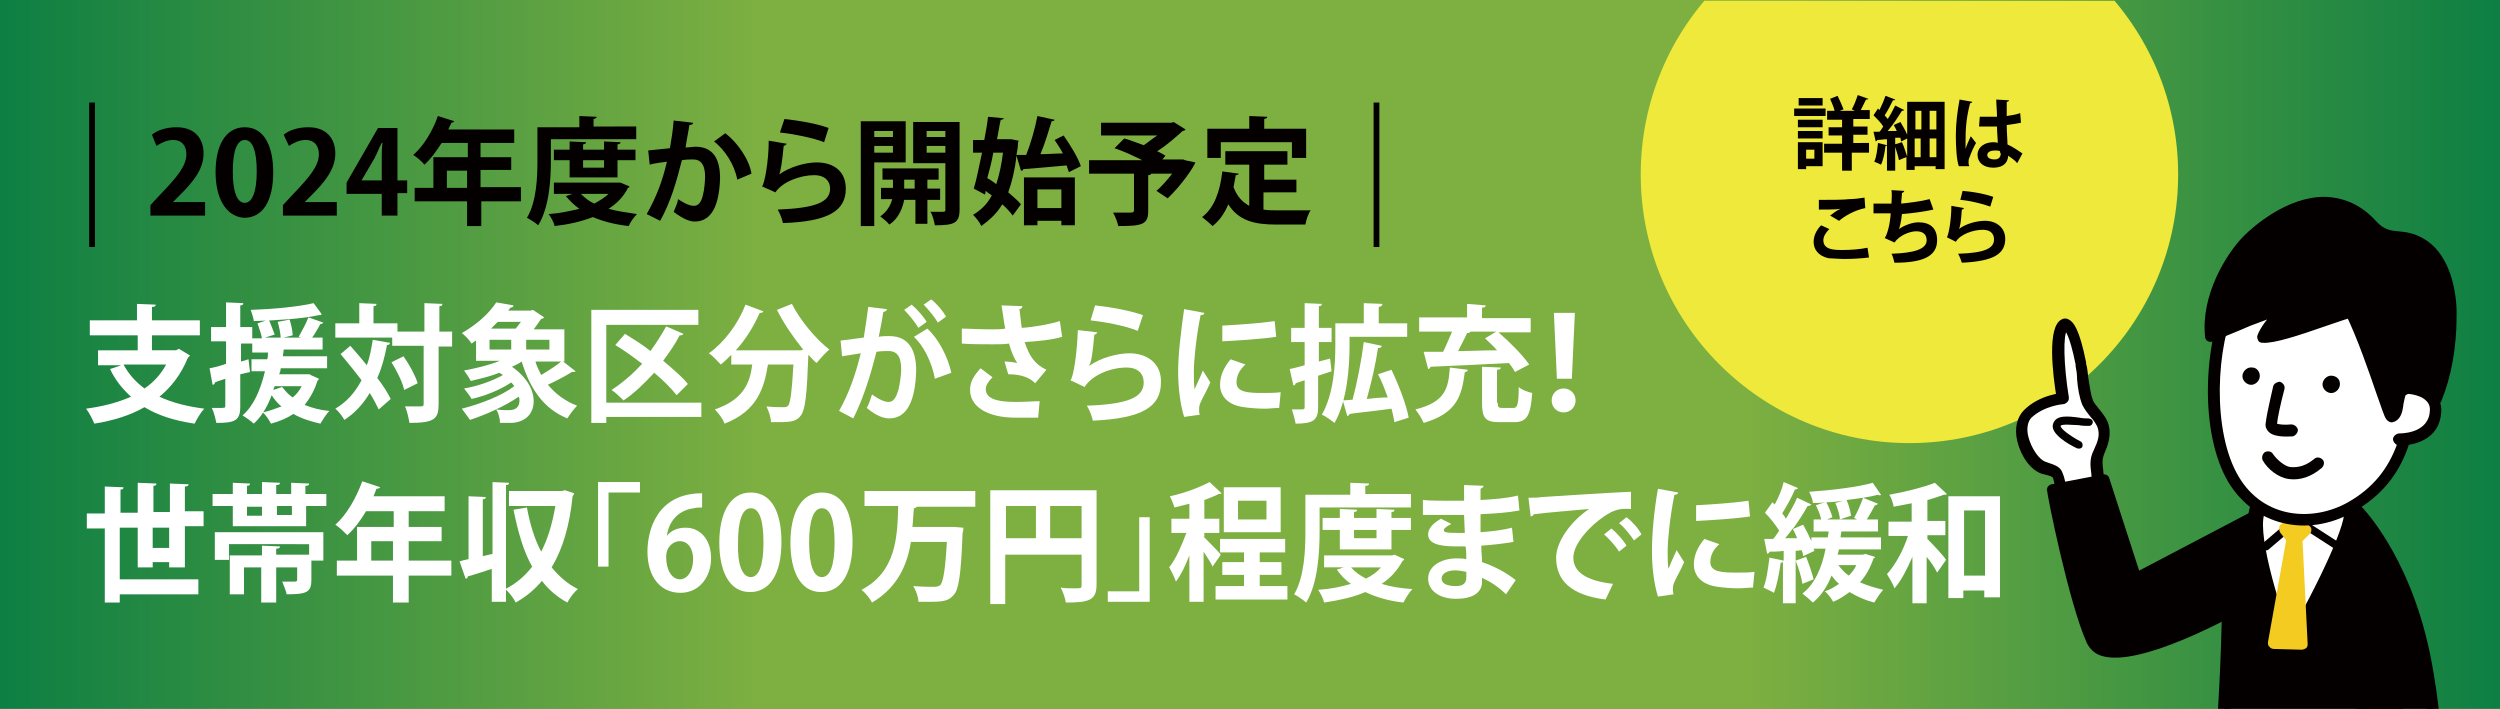 <?xml version="1.0" encoding="utf-8"?>
<!-- Generator: Adobe Illustrator 24.3.0, SVG Export Plug-In . SVG Version: 6.00 Build 0)  -->
<svg version="1.1" id="レイヤー_1" xmlns="http://www.w3.org/2000/svg" xmlns:xlink="http://www.w3.org/1999/xlink" x="0px"
	 y="0px" viewBox="0 0 334 94.7" style="enable-background:new 0 0 334 94.7;" xml:space="preserve">
<rect x="0" y="0" width="334" height="94.7" fill="#808080" stroke="none"/>
<style type="text/css">
	.st0{fill:url(#SVGID_1_);}
	.st1{fill:#FFFFFF;}
	.st2{fill:#040000;}
	.st3{fill:none;stroke:#040000;stroke-width:0.771;stroke-miterlimit:10;}
	.st4{clip-path:url(#SVGID_3_);fill:#EEE93A;}
	.st5{clip-path:url(#SVGID_5_);}
	.st6{fill:#F4CB20;}
	.st7{fill:#063A79;}
</style>
<g>
	<linearGradient id="SVGID_1_" gradientUnits="userSpaceOnUse" x1="0" y1="47.364" x2="334" y2="47.364">
		<stop  offset="0" style="stop-color:#0D7F43"/>
		<stop  offset="0.302" style="stop-color:#7DAF41"/>
		<stop  offset="0.7" style="stop-color:#7DAF41"/>
		<stop  offset="1" style="stop-color:#0D7F43"/>
	</linearGradient>
	<rect class="st0" width="334" height="94.7"/>
	<g>
		<path class="st1" d="M23.9,46.6l1.5,0.9c-0.1,0.1-0.2,0.2-0.3,0.3c-0.9,2.2-2.2,3.9-3.8,5.2c1.7,0.8,3.7,1.3,6,1.6
			c-0.5,0.5-1,1.4-1.3,2c-2.7-0.4-4.9-1.1-6.7-2.2c-1.9,1.1-4.2,1.8-6.7,2.2c-0.2-0.5-0.7-1.5-1.1-2c2.2-0.3,4.2-0.8,6-1.6
			c-1.1-1-2.1-2.2-2.8-3.7l1.5-0.5h-3.1v-2h5.3v-2H12v-2h6.3v-2.2l2.5,0.1c0,0.2-0.1,0.3-0.5,0.3v1.8h6.4v2h-6.4v2h3.2L23.9,46.6z
			 M16.5,48.7c0.7,1.3,1.6,2.3,2.8,3.2c1.2-0.8,2.2-1.9,2.9-3.2H16.5z"/>
		<path class="st1" d="M41.5,50.1l1.1,0.5c0,0.1-0.1,0.2-0.2,0.3c-0.4,1.3-1,2.3-1.7,3.2c1,0.4,2.1,0.7,3.3,0.8
			c-0.4,0.4-0.9,1.2-1.2,1.7c-1.3-0.3-2.6-0.7-3.6-1.3c-0.9,0.6-1.9,1-3,1.3c-0.2-0.4-0.7-1.2-1.1-1.5c0.9-0.2,1.7-0.5,2.5-0.8
			c-0.5-0.4-1-1-1.3-1.5c-0.6,1.6-1.4,2.9-2.4,3.8c-0.3-0.3-1-0.8-1.5-1.1c1.5-1.3,2.4-3.4,3-5.9h-1.8v-1.6h2.1
			c0.1-0.3,0.1-0.6,0.1-0.9h-2.1v-1.2h-1.5v2.4l1-0.3l0.2,1.7L32.1,50v4.3c0,1.9-0.7,2.2-3.2,2.2c-0.1-0.5-0.3-1.4-0.6-2
			c0.3,0,0.7,0,0.9,0c0.9,0,0.9,0,0.9-0.3v-3.6c-0.5,0.2-1,0.3-1.4,0.5c0,0.2-0.1,0.3-0.3,0.3L28,49.2c0.6-0.1,1.4-0.3,2.2-0.6v-3
			h-2v-1.9h2v-3.3l2.3,0.1c0,0.2-0.1,0.3-0.4,0.3v2.9h1.6v1.5H35c-0.1-0.6-0.4-1.4-0.6-2l1.5-0.5c0.3,0.6,0.6,1.5,0.8,2l-1.3,0.4
			h4.8l-0.3-0.1c0.4-0.7,1-1.8,1.3-2.6l2,0.7c-0.1,0.1-0.2,0.2-0.4,0.2c-0.3,0.5-0.7,1.3-1.1,1.8h1.4v1.6h-5.2
			c0,0.3-0.1,0.6-0.1,0.9h5.9v1.6h-6.2c0,0.3-0.1,0.5-0.2,0.8h4.1L41.5,50.1z M43,42c-0.1,0-0.1,0.1-0.2,0.1c-0.1,0-0.1,0-0.2,0
			c-2.2,0.5-5.7,0.7-8.7,0.8c0-0.4-0.3-1.1-0.4-1.5c2.9-0.1,6.3-0.4,8.4-0.9L43,42z M36.7,51.6c-0.1,0.2-0.1,0.3-0.2,0.5l1.2-0.4
			c0.4,0.5,0.8,1,1.4,1.4c0.5-0.4,0.9-0.9,1.2-1.5H36.7z M38.7,42.7c0.2,0.7,0.4,1.5,0.4,2.1l-1.6,0.4c0-0.6-0.2-1.5-0.4-2.2
			L38.7,42.7z"/>
		<path class="st1" d="M46.8,46.2c0.7,0.8,1.5,1.7,2.2,2.6c0.4-1,0.6-2.2,0.8-3.4l2.3,0.4c0,0.2-0.2,0.3-0.4,0.3
			c-0.3,1.6-0.7,3.1-1.3,4.4c0.8,1,1.4,2,1.8,2.8l-1.6,1.4c-0.3-0.6-0.7-1.4-1.2-2.2c-0.9,1.5-2,2.7-3.4,3.6
			c-0.2-0.4-0.8-1.2-1.2-1.5c1.5-0.9,2.6-2.1,3.5-3.8c-0.9-1.2-1.9-2.4-2.8-3.5L46.8,46.2z M60.4,44.3v2h-1.8v7.7
			c0,2-0.6,2.5-3.9,2.5c-0.1-0.6-0.3-1.6-0.6-2.2c0.6,0,1.1,0,1.5,0c1,0,1,0,1-0.4v-7.7h-4.2v-1.1h-7.6v-1.9H48v-2.7l2.3,0.1
			c0,0.2-0.1,0.3-0.4,0.3v2.3h3.2v1.1h3.6v-3.8l2.4,0.1c0,0.2-0.1,0.3-0.4,0.3v3.4H60.4z M54,52.1c-0.2-1-1-2.6-1.7-3.7l1.6-0.8
			c0.8,1.1,1.6,2.6,1.9,3.6L54,52.1z"/>
		<path class="st1" d="M71.5,48.2c0.2,0.7,0.5,1.3,0.8,1.9c1-0.6,2.1-1.3,2.8-1.9l1.8,1.4c-0.1,0.1-0.3,0.1-0.5,0.1
			c-0.8,0.5-2.1,1.2-3.2,1.7c1,1.2,2.3,2.2,3.9,2.8c-0.4,0.4-1,1.2-1.3,1.7c-3.2-1.3-5-4-6.1-7.6c-0.4,0.3-0.9,0.5-1.3,0.7
			c2,1.4,2.9,3.1,2.9,4.6c0,1.9-1.4,2.9-3.1,2.9c-0.4,0-0.9,0-1.4,0c0-0.6-0.2-1.3-0.5-1.8c0.6,0.1,1.2,0.1,1.6,0.1
			c0.4,0,1.5,0,1.5-1.3c0-0.2,0-0.3-0.1-0.5c-1.9,1.3-4.4,2.4-6.5,3.1c-0.3-0.4-0.8-1.1-1.1-1.5c2.4-0.6,5.3-1.7,7-3
			c-0.1-0.2-0.2-0.3-0.4-0.5c-1.5,1-3.5,1.8-5.3,2.2c-0.2-0.4-0.7-1-1-1.4c1.8-0.3,3.8-1,5.2-1.8c-0.2-0.1-0.3-0.2-0.5-0.3
			c-1.2,0.5-2.6,0.8-3.8,1.1c-0.2-0.4-0.6-1-0.9-1.4c1.6-0.3,3.3-0.7,4.8-1.3h-3.2v-2.7c-0.2,0.1-0.4,0.3-0.6,0.4
			c-0.3-0.5-0.9-1.1-1.3-1.4c2.1-1.2,3.7-2.7,4.6-4.1l2.3,0.4c0,0.2-0.2,0.3-0.4,0.3l-0.3,0.4h3l0.3-0.1l1.5,1
			c-0.1,0.1-0.2,0.2-0.4,0.2c-0.3,0.4-0.6,0.9-1,1.4h4.1v4.3H71.5z M65.4,45.4v1.3h2.9v-1.3H65.4z M68.9,43.9
			c0.2-0.3,0.5-0.6,0.7-0.9h-3.1c-0.3,0.3-0.6,0.6-0.9,0.9H68.9z M73.4,46.7v-1.3h-3.1v1.3H73.4z"/>
		<path class="st1" d="M93.7,53.7v2H81v0.8h-2V41.4h14.3v2H81v10.4H93.7z M83.5,44.6c1.1,0.7,2.3,1.4,3.4,2.3
			c0.8-1.1,1.5-2.2,2.1-3.3c0.9,0.4,1.6,0.7,2.3,1c-0.1,0.2-0.3,0.2-0.5,0.2c-0.6,1.2-1.4,2.3-2.2,3.4c1.3,1.1,2.5,2.1,3.3,3.1
			l-1.5,1.5c-0.7-0.9-1.8-2-3-3c-1.3,1.4-2.6,2.7-4.1,3.7c-0.4-0.4-1.1-1.1-1.6-1.4c1.4-0.9,2.8-2.1,4.1-3.5
			c-1.2-0.9-2.4-1.8-3.6-2.5L83.5,44.6z"/>
		<path class="st1" d="M107.3,46.7c-1.3-1.6-2.6-3.5-3.5-5.3l2-0.8c1.1,2.2,3.2,4.7,5,6.1c-0.5,0.4-1.3,1.3-1.7,1.8
			c-0.4-0.3-0.7-0.7-1.1-1.1c-0.2,5.3-0.4,7.3-1,8.1c-0.5,0.7-1.1,0.9-2.9,0.9c-0.4,0-0.7,0-1.1,0c0-0.6-0.3-1.5-0.6-2.1
			c0.9,0.1,1.8,0.1,2.2,0.1c0.3,0,0.5,0,0.7-0.2c0.3-0.4,0.5-1.9,0.7-5.5h-3.4c-0.5,3.1-1.4,6.2-5.8,7.9c-0.2-0.6-0.8-1.4-1.3-1.9
			c3.8-1.3,4.7-3.5,5-6h-2.8v-1.3c-0.5,0.5-0.9,0.9-1.4,1.3c-0.4-0.4-1.1-1.2-1.6-1.5c2-1.4,3.9-3.9,4.9-6.5l2.4,0.9
			c-0.1,0.2-0.3,0.2-0.5,0.2c-0.8,1.8-1.9,3.6-3.2,5h8.2l0.5,0L107.3,46.7z"/>
		<path class="st1" d="M118.5,41.3c0,0.2-0.2,0.3-0.5,0.4c-0.1,0.8-0.4,2.3-0.6,3.3c0.4-0.1,1-0.1,1.4-0.1c2.7,0,3.6,2,3.6,4.6v0
			c-0.1,3.8-1.1,6.4-3.6,6.4c-0.7,0-1.7-0.3-3-1.4c0.3-0.5,0.5-1.2,0.7-1.8c1.1,0.8,1.8,1,2.2,1c0.7,0,1-0.6,1.3-1.5
			c0.2-0.7,0.4-2.2,0.4-2.8c0-1.7-0.5-2.5-1.7-2.5c-0.4,0-1,0-1.6,0.1c-0.8,3.1-1.7,6.1-3.1,8.9l-1.9-1c1.4-2.5,2.2-4.9,2.9-7.7
			c-0.6,0.1-1.8,0.3-2.5,0.4l-0.2-2.1l3.1-0.4c0.2-1.2,0.4-2.7,0.6-4.1L118.5,41.3z M122.7,43.8c-0.4-0.7-1.3-1.8-1.9-2.4l1-0.7
			c0.7,0.6,1.6,1.6,2,2.3L122.7,43.8z M124.9,50.6c-0.4-2.2-1.5-4.4-2.8-5.6l1.8-1.1c1.5,1.4,2.7,3.7,3.2,5.9L124.9,50.6z
			 M125.3,43.1c-0.4-0.7-1.3-1.8-1.9-2.4l1-0.7c0.8,0.6,1.6,1.6,2,2.3L125.3,43.1z"/>
		<path class="st1" d="M141.9,45c-1.3,0.4-3.3,0.6-5,0.7c0.6,1.9,1.4,3,2.9,3.7l-1.5,1.8c-0.6-0.6-1.6-1.2-3.6-1.2l-0.5-1.7
			c0.5,0,1.3,0.1,1.7,0.2c-0.4-0.6-0.8-1.5-1.1-2.6c-0.6,0.1-1.3,0.1-2.2,0.1c-1,0-3,0-4.1-0.1l0-2c0.9,0,2.2,0.1,4.1,0.1
			c0.5,0,1.2,0,1.7-0.1c-0.2-0.9-0.3-2-0.5-3.1l2.8,0.1c0,0.2-0.2,0.4-0.4,0.4c0.1,0.9,0.2,1.6,0.3,2.5c1.7-0.1,3.8-0.5,5.1-0.9
			L141.9,45z M138.7,55.8c-0.8,0-1.8,0-3,0c-4,0-6.1-1.6-6.1-3.7c0-1.1,0.5-1.9,1.4-2.9l1.6,1.2c-0.6,0.6-0.9,1.1-0.9,1.6
			c0,1.3,1.6,1.7,4,1.7c1.3,0,2.3-0.1,3.2-0.1L138.7,55.8z"/>
		<path class="st1" d="M146.6,44.4c-0.1,0.2-0.2,0.3-0.4,0.3c-0.2,2.4-0.4,3.7-0.7,4.2h0c1.5-1.1,3.8-1.7,5.4-1.7
			c2.4,0,4.3,1.4,4.2,3.9c0,3.2-2.4,4.8-9.1,5.1c-0.1-0.5-0.4-1.4-0.8-2c5.5-0.2,7.6-1.1,7.6-3.1c0-1.2-0.8-2-2.3-2
			c-2.1,0-4.6,1-5.6,2.6l-1.9-0.9c0.4-0.3,0.9-3.6,1-6.7L146.6,44.4z M146.3,40.8c2,0.2,4.7,0.7,6.4,1.3l-0.7,2.1
			c-1.7-0.7-4.5-1.2-6.3-1.4L146.3,40.8z"/>
		<path class="st1" d="M160.9,41.8c0,0.2-0.2,0.3-0.5,0.3c-0.6,3-0.9,6.1-0.9,7.5c0,1,0,1.8,0.1,2.4c0.2-0.5,0.9-1.9,1.1-2.5l1,1.6
			c-0.5,1.2-1.1,2.1-1.4,2.9c-0.1,0.3-0.1,0.6-0.1,0.8c0,0.2,0,0.4,0.1,0.6l-2.1,0.3c-0.5-1.6-0.8-3.8-0.8-6.1
			c0-2.3,0.4-5.5,0.8-8.3L160.9,41.8z M170.9,54.5c-0.6,0-1.3,0.1-1.9,0.1c-1.1,0-2.1-0.1-2.8-0.2c-2.3-0.3-3.2-1.6-3.2-3
			c0-1.2,0.5-2.3,1.4-3.4l2,0.7c-0.8,0.7-1.2,1.5-1.2,2.4c0,1.3,1.5,1.4,3.5,1.4c0.8,0,1.7,0,2.4-0.1L170.9,54.5z M163.3,43.5
			c1.9-0.1,5-0.3,7-0.6l0.2,2.1c-2,0.3-5.2,0.5-7.2,0.6L163.3,43.5z"/>
		<path class="st1" d="M177.7,47.9l0.2,1.7c-0.6,0.2-1.2,0.4-1.8,0.6v4.2c0,1.7-0.6,2.2-3,2.2c-0.1-0.5-0.3-1.3-0.5-1.9
			c0.3,0,0.7,0,1,0c0.6,0,0.7,0,0.7-0.3v-3.6l-1.2,0.4c0,0.2-0.2,0.3-0.3,0.3l-0.5-2.2c0.6-0.1,1.2-0.3,2-0.5v-3.1h-1.8v-1.9h1.8
			v-3.3l2.3,0.1c0,0.2-0.1,0.3-0.4,0.3v2.9h1.7v1.9h-1.7v2.6L177.7,47.9z M180.3,45v1.1c0,2.9-0.3,7.4-2,10.4
			c-0.4-0.3-1.2-0.9-1.7-1.1c1.6-2.8,1.8-6.7,1.8-9.3v-2.9h3.8v-2.7l2.5,0.1c0,0.2-0.2,0.4-0.5,0.4v2.2h3.8V45H180.3z M185.9,49.4
			c1,2.1,2,4.7,2.3,6.4l-1.9,0.6c-0.1-0.5-0.2-1.1-0.4-1.8c-2.1,0.3-4.2,0.5-5.6,0.7c0,0.2-0.2,0.2-0.3,0.3l-0.6-2.1l1.3-0.1
			c0.6-2.2,1.2-5.3,1.5-7.7l2.4,0.5c0,0.2-0.2,0.3-0.5,0.3c-0.3,2.1-0.9,4.7-1.5,6.8c0.9-0.1,1.8-0.2,2.8-0.2
			c-0.4-1.1-0.8-2.2-1.3-3.1L185.9,49.4z"/>
		<path class="st1" d="M196.1,49.4c0,0.2-0.2,0.3-0.4,0.3c-0.4,3.1-1,5.5-5.5,6.8c-0.2-0.5-0.7-1.3-1.1-1.8c4-1,4.4-2.8,4.6-5.6
			L196.1,49.4z M202.4,49.7c-0.2-0.4-0.5-0.8-0.8-1.2c-3.9,0.2-7.9,0.4-10.5,0.5c0,0.2-0.2,0.3-0.3,0.3l-0.6-2.3c0.7,0,1.6,0,2.6,0
			c0.4-0.8,0.8-1.8,1.2-2.7h-4.4v-1.9h6.4v-1.8l2.5,0.2c0,0.2-0.2,0.3-0.5,0.3v1.4h6.5v1.9h-4.3c1.5,1.3,3.2,3,4.1,4.3L202.4,49.7z
			 M196.3,44.2l0.2,0.1c-0.1,0.1-0.2,0.2-0.5,0.2c-0.3,0.7-0.8,1.6-1.2,2.4c1.7,0,3.4-0.1,5.2-0.1c-0.5-0.6-1.1-1.1-1.6-1.6l1.5-0.9
			H196.3z M200.1,53.8c0,0.6,0.1,0.7,0.6,0.7h1.5c0.5,0,0.7-0.4,0.7-2.8c0.4,0.4,1.3,0.7,1.8,0.8c-0.2,3-0.7,3.9-2.4,3.9h-2
			c-1.9,0-2.3-0.6-2.3-2.6v-4.8l2.5,0.1c0,0.2-0.1,0.3-0.5,0.3V53.8z"/>
		<path class="st1" d="M207.3,53.5c0-0.9,0.7-1.6,1.6-1.6s1.6,0.7,1.6,1.6c0,0.9-0.7,1.6-1.6,1.6C208,55.1,207.3,54.4,207.3,53.5z
			 M208,50.6l-0.4-8.8h2.8l-0.4,8.8H208z"/>
		<path class="st1" d="M24.6,75.8h-2v-0.7h-2.2v0.7h-2v-5.3H16v6.9h10.5v2H16v1.1H14v-9.9h-2.4v-2H14V65l2.5,0.1
			c0,0.2-0.1,0.3-0.4,0.3v3.1h2.3v-4l2.5,0.1c0,0.2-0.1,0.3-0.4,0.3v3.5h2.2v-3.8l2.5,0.1c0,0.2-0.2,0.3-0.5,0.3v3.3h2.5v2h-2.5
			V75.8z M20.4,73.2h2.2v-2.7h-2.2V73.2z"/>
		<path class="st1" d="M40.9,66h2.7v1.6h-2.7v2.7h-9.8v-2.7h-2.7V66h2.7v-1.5l2.3,0.1c0,0.2-0.1,0.3-0.4,0.3V66h2v-1.6l2.4,0.1
			c0,0.2-0.1,0.3-0.5,0.3V66h2v-1.5l2.4,0.1c0,0.2-0.1,0.3-0.5,0.3V66z M28.7,74.9v-3.8h14.5v3.8h-1.6v2.6c0,1.6-0.6,1.9-3.3,1.9
			c-0.1-0.5-0.4-1.2-0.6-1.7c0.7,0,1.5,0,1.7,0c0.2,0,0.3-0.1,0.3-0.2v-1.7h-2.8v4.7h-2v-4.7h-2.3v3.6h-1.9v-5.2h4.3v-1.3l2.4,0.1
			c0,0.2-0.1,0.3-0.5,0.3v0.8h4.4v-1.4H30.6v2.1H28.7z M33,67.7v1.2h2v-1.2H33z M39,68.8v-1.2h-2v1.2H39z"/>
		<path class="st1" d="M60.3,74.9v2h-5.7v3.6h-2.1v-3.6H45v-2h2.7v-4.5h4.9v-2.1h-3.7c-0.7,1.2-1.6,2.4-2.5,3.2
			c-0.4-0.4-1.1-1.1-1.6-1.4c1.5-1.3,2.8-3.6,3.6-5.8l2.4,0.8c-0.1,0.1-0.2,0.2-0.5,0.2c-0.1,0.3-0.3,0.7-0.4,1h9.5v2h-4.8v2.1H59
			v1.9h-4.4v2.6H60.3z M49.6,74.9h2.9v-2.6h-2.9V74.9z"/>
		<path class="st1" d="M65.6,64.4l2.4,0.1c0,0.2-0.1,0.3-0.4,0.3v15.6h-1.9v-4.4c-1.2,0.4-2.4,0.8-3.2,1c0,0.2-0.1,0.3-0.3,0.3
			l-0.8-2.3c0.3-0.1,0.7-0.2,1.2-0.3v-8.4l2.3,0.1c0,0.2-0.1,0.3-0.4,0.3v7.6l1.3-0.3V64.4z M75.5,65.5l1.2,0.4
			c0,0.1-0.1,0.3-0.2,0.4c-0.4,3.9-1.3,7-2.8,9.5c1,1.2,2.1,2.2,3.5,2.9c-0.5,0.4-1.1,1.2-1.4,1.8c-1.3-0.7-2.5-1.7-3.4-2.9
			c-1,1.2-2.1,2.1-3.5,2.9c-0.3-0.6-0.9-1.4-1.4-1.8c1.4-0.7,2.6-1.7,3.6-3c-1.2-2.1-1.9-4.7-2.5-7.6l1.8-0.3c0.4,2.2,1,4.2,1.9,5.9
			c0.9-1.7,1.5-3.8,1.9-6.1h-6.2v-2h7L75.5,65.5z"/>
		<path class="st1" d="M79.9,75.7V64.4h5.6v1.4h-4.2v9.9H79.9z"/>
		<path class="st1" d="M89.1,71.6c0.5-0.7,1.4-1.1,2.5-1.1c1.9,0,3.4,1.5,3.4,4.1c0,2.4-1.5,4.6-4.1,4.6c-2.8,0-4.4-2.3-4.4-5.5
			c0-2.9,1.3-7.8,7.3-7.8v1.9c-0.3,0-0.7,0-1.1,0.1C90.4,68.2,89.3,69.9,89.1,71.6L89.1,71.6z M92.6,74.7c0-1.3-0.6-2.4-1.8-2.4
			c-0.7,0-1.8,0.6-1.8,2.1c0,1.7,0.7,3,1.9,3C92,77.3,92.6,76.1,92.6,74.7z"/>
		<path class="st1" d="M96.1,72.5c0-3.9,1.4-6.7,4.2-6.7c3,0,4.1,3,4.1,6.6c0,4.2-1.5,6.7-4.2,6.7C97.3,79.1,96.1,76.1,96.1,72.5z
			 M100.3,77.1c1.1,0,1.7-1.6,1.7-4.6c0-2.9-0.5-4.6-1.7-4.6c-1.1,0-1.7,1.6-1.7,4.6C98.5,75.5,99.2,77.1,100.3,77.1L100.3,77.1z"/>
		<path class="st1" d="M105.6,72.5c0-3.9,1.4-6.7,4.2-6.7c3,0,4.1,3,4.1,6.6c0,4.2-1.5,6.7-4.2,6.7
			C106.8,79.1,105.6,76.1,105.6,72.5z M109.8,77.1c1.1,0,1.7-1.6,1.7-4.6c0-2.9-0.5-4.6-1.7-4.6c-1.1,0-1.7,1.6-1.7,4.6
			C108.1,75.5,108.7,77.1,109.8,77.1L109.8,77.1z"/>
		<path class="st1" d="M130.3,67.7h-7.8c-0.1,0.1-0.2,0.2-0.4,0.2c-0.1,0.8-0.1,1.7-0.2,2.5h5.1l0.5,0l1.2,0.1c0,0.2,0,0.5-0.1,0.7
			c-0.2,5.5-0.5,7.6-1.2,8.3c-0.6,0.7-1.2,0.9-3.1,0.9c-0.5,0-1.1,0-1.6,0c0-0.6-0.3-1.5-0.7-2.1c1.2,0.1,2.4,0.1,2.9,0.1
			c0.3,0,0.5-0.1,0.7-0.2c0.4-0.4,0.7-2.1,0.9-5.8h-4.8c-0.5,3.1-1.8,6.1-5.2,8.1c-0.3-0.6-0.9-1.3-1.4-1.7c4.6-2.4,4.8-7,4.9-11.2
			h-4.5v-2h14.8V67.7z"/>
		<path class="st1" d="M146.5,65.5v12.6c0,2.1-1,2.4-4.1,2.4c-0.1-0.6-0.4-1.5-0.7-2c0.6,0.1,1.3,0.1,1.8,0.1c0.9,0,1,0,1-0.4v-4.1
			h-10.2v6.6h-2V65.5H146.5z M134.4,67.6v4.3h4v-4.3H134.4z M140.3,71.9h4.2v-4.3h-4.2V71.9z"/>
		<path class="st1" d="M153.6,69.1v11.3H148V79h4.2v-9.9H153.6z"/>
		<path class="st1" d="M160.8,71.7c0.5,0.5,2,2,2.3,2.4l-1.1,1.6c-0.2-0.5-0.7-1.2-1.2-2v6.7h-1.9v-6.2c-0.5,1.3-1.1,2.6-1.8,3.5
			c-0.2-0.6-0.6-1.4-0.9-1.9c0.9-1.1,1.7-3,2.3-4.6h-2v-1.9h2.4v-2c-0.7,0.2-1.3,0.3-2,0.5c-0.1-0.4-0.4-1.1-0.6-1.5
			c1.9-0.4,4-1.2,5.3-1.9l1.6,1.5c-0.1,0.1-0.2,0.1-0.4,0.1c-0.5,0.3-1.2,0.5-1.9,0.8v2.5h2v1.9h-2V71.7z M168.2,78.3h3.8v1.8h-9.6
			v-1.8h3.8v-1.5h-2.9v-1.7h2.9v-1.3H163v-1.8h8.7v1.8h-3.4v1.3h2.9v1.7h-2.9V78.3z M171.1,65.1v6h-7.6v-6H171.1z M169.2,69.4v-2.5
			h-3.8v2.5H169.2z"/>
		<path class="st1" d="M176.3,67.9v3c0,2.8-0.2,7-1.8,9.6c-0.3-0.3-1.2-0.9-1.6-1.1c1.4-2.4,1.5-6,1.5-8.5v-4.8h6v-1.6l2.5,0.1
			c0,0.2-0.1,0.3-0.5,0.3v1.1h6.1v1.8H176.3z M186.3,74.1l1.3,0.6c0,0.1-0.1,0.2-0.2,0.2c-0.7,1.3-1.6,2.3-2.8,3.1
			c1.2,0.4,2.6,0.6,4.1,0.7c-0.4,0.4-0.9,1.2-1.2,1.8c-1.9-0.2-3.6-0.7-5.1-1.4c-1.6,0.7-3.5,1.1-5.5,1.4c-0.1-0.5-0.5-1.3-0.8-1.7
			c1.6-0.1,3.1-0.4,4.4-0.8c-0.8-0.5-1.4-1.2-1.9-1.9l0.9-0.3h-2.6v-1.6h9.1L186.3,74.1z M185.9,73.4H179v-2.6h-2.3v-1.6h2.3V68
			l2.3,0.1c0,0.2-0.1,0.3-0.4,0.3v0.8h3V68l2.4,0.1c0,0.2-0.1,0.3-0.4,0.3v0.8h2.6v1.6h-2.6V73.4z M180.5,75.8
			c0.5,0.6,1.2,1.1,2,1.5c0.8-0.4,1.5-0.9,2-1.5H180.5z M183.9,70.8h-3v1.1h3V70.8z"/>
		<path class="st1" d="M190.1,66.8c1,0.1,2.6,0.1,3.9,0.1c0.5,0,1.1,0,1.6,0c0-0.7,0-1.6,0-2.1l2.6,0.1c0,0.2-0.2,0.3-0.4,0.4v1.5
			c1.7-0.1,3.4-0.2,5-0.6l0.2,2c-1.6,0.3-3.2,0.4-5.2,0.5c0,0.8,0,1.6,0,2.4c1.5-0.1,3.1-0.3,4.2-0.6l0.2,1.9
			c-1.1,0.2-2.8,0.4-4.3,0.5c0,0.8,0.1,1.6,0.1,2.2c1.5,0.5,3.1,1.3,4.5,2.4l-1.3,1.9c-1-1-2.1-1.7-3.2-2.2v0.5
			c0,1.4-1.1,2.3-3.5,2.3c-2.2,0-3.7-1.1-3.7-2.7c0-1.7,1.8-2.7,3.8-2.7c0.4,0,0.8,0,1.3,0.1c0-0.5,0-1.1-0.1-1.7
			c-0.4,0-0.9,0-1.3,0c-2.3,0-3.7-0.4-3.7-1.6c0-0.7,0.5-1.4,1.7-2.1l1.4,0.7c-0.6,0.3-1,0.6-1,0.8c0,0.3,0.2,0.4,1.9,0.4
			c0.3,0,0.6,0,0.9,0l-0.1-2.4c-0.5,0-1.1,0-1.6,0c-1.2,0-2.8,0-3.9,0V66.8z M195.9,76.4c-0.5-0.1-1-0.2-1.5-0.2
			c-1,0-1.8,0.4-1.8,1.1c0,0.7,0.8,1,1.9,1c1,0,1.4-0.4,1.4-1.2L195.9,76.4z"/>
		<path class="st1" d="M204.2,66.5c0.5,0,1.3,0,1.8-0.1c1.9-0.1,9.1-0.6,11.9-0.7l0,2.3c-1.5-0.1-2.3,0.1-3.6,1
			c-1.8,1.2-4.1,3.6-4.1,5.5c0,1.9,1.7,3.1,5.3,3.5l-1,2.1c-4.7-0.6-6.6-2.6-6.6-5.6c0-2.1,1.9-4.8,4.4-6.5
			c-2.1,0.2-5.9,0.5-7.4,0.7c0,0.1-0.2,0.3-0.4,0.3L204.2,66.5z M215.3,70.6c0.7,0.6,1.6,1.6,2,2.3l-1,0.8c-0.4-0.7-1.4-1.8-2-2.3
			L215.3,70.6z M217.3,69.1c0.8,0.6,1.6,1.5,2,2.3l-1,0.8c-0.4-0.6-1.3-1.8-2-2.3L217.3,69.1z"/>
		<path class="st1" d="M224.2,65.8c0,0.2-0.2,0.3-0.5,0.3c-0.6,3-0.9,6.1-0.9,7.5c0,1,0,1.8,0.1,2.4c0.2-0.5,0.8-1.9,1.1-2.5l1,1.6
			c-0.5,1.2-1.1,2.1-1.4,2.9c-0.1,0.3-0.1,0.6-0.1,0.8c0,0.2,0,0.4,0.1,0.6l-2.1,0.3c-0.5-1.6-0.8-3.8-0.8-6.1
			c0-2.3,0.3-5.5,0.8-8.3L224.2,65.8z M234.2,78.5c-0.6,0-1.3,0.1-1.9,0.1c-1.1,0-2.1-0.1-2.8-0.2c-2.3-0.3-3.2-1.6-3.2-3
			c0-1.2,0.5-2.3,1.4-3.4l2,0.7c-0.8,0.7-1.2,1.5-1.2,2.4c0,1.3,1.5,1.4,3.5,1.4c0.8,0,1.7,0,2.4-0.1L234.2,78.5z M226.6,67.5
			c1.9-0.1,5-0.3,7-0.6l0.2,2.1c-2,0.3-5.2,0.5-7.2,0.6L226.6,67.5z"/>
		<path class="st1" d="M250.5,74.4c0,0.1-0.1,0.2-0.2,0.2c-0.4,1.2-1,2.3-1.8,3.2c0.9,0.4,1.9,0.7,3.1,1c-0.4,0.4-0.9,1.2-1.2,1.7
			c-1.2-0.3-2.3-0.8-3.3-1.4c-0.7,0.5-1.4,1-2.2,1.3c-0.2-0.4-0.7-1.1-1.1-1.4c0.7-0.2,1.3-0.6,1.9-1c-0.4-0.3-0.7-0.7-1-1.1
			c-0.6,1.5-1.4,2.7-2.5,3.6c-0.3-0.3-1-0.9-1.4-1.2c1.6-1.2,2.6-3.4,3.1-6h-1.6c0,0.1,0.1,0.2,0.1,0.3l-1.5,0.7
			c0-0.3-0.1-0.5-0.2-0.8l-0.8,0.1v7h-1.7V75c0,0.1-0.2,0.2-0.3,0.2c-0.2,1.4-0.5,3-0.9,4c-0.3-0.2-1-0.5-1.4-0.7
			c0.4-0.9,0.6-2.5,0.8-4l1.9,0.4v-1.3c-0.7,0.1-1.4,0.1-1.9,0.1c0,0.2-0.2,0.2-0.3,0.3l-0.4-2h1.2c0.3-0.3,0.5-0.7,0.8-1.1
			c-0.5-0.8-1.2-1.7-1.9-2.4l1-1.4l0.3,0.3c0.5-0.9,1-2.1,1.2-3l1.9,0.8c0,0.1-0.2,0.2-0.4,0.2c-0.4,1-1.1,2.2-1.7,3.2
			c0.2,0.2,0.4,0.5,0.5,0.7c0.6-1,1.1-1.9,1.5-2.8l1.9,0.9c-0.1,0.1-0.2,0.2-0.5,0.2c-0.5,0.9-1.2,2-2,3.1l1.4-0.6
			c0.4,0.7,0.8,1.5,1.1,2.2v-0.5h2.2c0-0.3,0.1-0.5,0.1-0.8h-2v-1.6h1c-0.1-0.6-0.4-1.3-0.7-1.9l1.2-0.4c-0.5,0.1-1.1,0.1-1.6,0.1
			c0-0.4-0.3-1.1-0.5-1.5c2.9-0.2,6.4-0.6,8.5-1.2l1.1,1.6c-0.1,0.1-0.2,0.1-0.4,0c-1.1,0.3-2.6,0.5-4.2,0.7
			c0.3,0.6,0.5,1.5,0.6,2.1l-1.5,0.5c0-0.6-0.3-1.5-0.6-2.2l1-0.3c-0.7,0.1-1.4,0.2-2.2,0.2c0.3,0.6,0.7,1.5,0.8,2l-0.7,0.3h4
			l-0.4-0.2c0.4-0.7,0.9-1.8,1.2-2.7l2,0.8c-0.1,0.1-0.2,0.2-0.4,0.2c-0.3,0.5-0.7,1.3-1.1,1.9h1.5v1.6h-4.9c0,0.3-0.1,0.5-0.1,0.8
			h5.4v1.6h-5.6c-0.1,0.2-0.1,0.5-0.2,0.7h3.4l0.3-0.1L250.5,74.4z M240.1,71.9c-0.2-0.5-0.4-0.9-0.6-1.3c-0.3,0.5-0.7,0.9-1,1.3
			L240.1,71.9z M240.8,78c-0.1-0.8-0.5-2.1-0.9-3.1l1.4-0.5c0.4,1,0.8,2.2,1,3L240.8,78z M245.6,75.5c0.4,0.5,0.8,1,1.4,1.4
			c0.4-0.4,0.8-0.9,1-1.4H245.6z"/>
		<path class="st1" d="M255.6,67.2c-0.9,0.2-1.7,0.3-2.6,0.5c-0.1-0.5-0.3-1.2-0.6-1.6c2.2-0.4,4.6-1,6.1-1.6l1.6,1.5
			c-0.1,0.1-0.2,0.1-0.4,0.1c-0.6,0.2-1.4,0.5-2.2,0.7v2.8h2.4v1.9h-2.4v0.5c0.7,0.7,2.2,2.3,2.5,2.8l-1.2,1.7
			c-0.3-0.6-0.8-1.4-1.4-2.1v6.2h-1.9v-6.2c-0.7,1.6-1.5,3.2-2.4,4.2c-0.2-0.6-0.7-1.4-1-1.9c1.1-1.2,2.2-3.2,2.8-5.1h-2.6v-1.9h3.1
			V67.2z M260.4,66.3h6.8v13.5h-2.1v-0.9h-2.8v1h-2V66.3z M262.4,76.9h2.8v-8.7h-2.8V76.9z"/>
	</g>
	<g>
		<g>
			<path class="st2" d="M27.4,28.8h-7.3v-1.4l1.3-1.4c2.2-2.3,3.5-3.8,3.5-5.4c0-1-0.5-1.9-1.8-1.9c-0.8,0-1.6,0.4-2.2,0.8L20.3,18
				c0.7-0.6,1.9-1,3.3-1c2.5,0,3.6,1.6,3.6,3.5c0,2.1-1.4,3.8-3.1,5.5l-1,1v0h4.3V28.8z"/>
			<path class="st2" d="M28.8,23c0-3.5,1.3-6,3.9-6c2.7,0,3.8,2.7,3.8,6c0,3.9-1.4,6.1-3.9,6.1C30,28.9,28.8,26.2,28.8,23z
				 M32.7,27.1c1,0,1.6-1.5,1.6-4.2c0-2.6-0.5-4.2-1.6-4.2c-1,0-1.6,1.4-1.6,4.2C31.1,25.7,31.7,27.1,32.7,27.1L32.7,27.1z"/>
			<path class="st2" d="M45.1,28.8h-7.3v-1.4l1.3-1.4c2.2-2.3,3.5-3.8,3.5-5.4c0-1-0.5-1.9-1.8-1.9c-0.8,0-1.6,0.4-2.2,0.8L37.9,18
				c0.7-0.6,1.9-1,3.3-1c2.5,0,3.6,1.6,3.6,3.5c0,2.1-1.4,3.8-3.1,5.5l-1,1v0h4.3V28.8z"/>
			<path class="st2" d="M53.1,28.8H51v-2.9h-4.7v-1.5l4.2-7.3h2.6v7h1.3v1.7h-1.3V28.8z M48.3,24.1H51v-2.9c0-0.7,0-1.4,0.1-2.1H51
				c-0.4,0.7-0.6,1.4-1,2.1L48.3,24.1L48.3,24.1z"/>
			<path class="st2" d="M69.6,25.1v1.8h-5.3v3.3h-1.9v-3.3h-7v-1.8h2.5V21h4.6v-1.9H59c-0.7,1.1-1.5,2.2-2.3,2.9
				c-0.3-0.4-1-1-1.5-1.3c1.4-1.2,2.6-3.2,3.3-5.2l2.2,0.7c-0.1,0.1-0.2,0.2-0.4,0.2c-0.1,0.3-0.3,0.6-0.4,0.9h8.8v1.8h-4.5V21h4.1
				v1.7h-4.1v2.3H69.6z M59.7,25.1h2.7v-2.3h-2.7V25.1z"/>
			<path class="st2" d="M73.6,18.7v2.7c0,2.5-0.2,6.3-1.7,8.7c-0.3-0.3-1.1-0.8-1.5-1c1.3-2.2,1.4-5.4,1.4-7.7v-4.4h5.6v-1.5
				l2.3,0.1c0,0.2-0.1,0.2-0.4,0.3v1H85v1.7H73.6z M82.9,24.4l1.2,0.5c0,0.1-0.1,0.2-0.2,0.2c-0.6,1.2-1.5,2.1-2.6,2.8
				c1.1,0.3,2.4,0.5,3.8,0.7c-0.4,0.4-0.9,1.1-1.1,1.6c-1.8-0.2-3.4-0.6-4.8-1.2c-1.5,0.6-3.3,1-5.1,1.2c-0.1-0.5-0.5-1.2-0.8-1.6
				c1.5-0.1,2.8-0.4,4.1-0.7c-0.7-0.5-1.3-1.1-1.8-1.7l0.9-0.3h-2.5v-1.5h8.4L82.9,24.4z M82.5,23.7h-6.4v-2.3h-2.1V20h2.1v-1.1
				l2.2,0.1c0,0.2-0.1,0.2-0.4,0.3V20h2.8v-1.1l2.2,0.1c0,0.2-0.1,0.2-0.4,0.3V20h2.4v1.4h-2.4V23.7z M77.6,25.9
				c0.5,0.5,1.1,1,1.8,1.3c0.7-0.4,1.4-0.8,1.9-1.3H77.6z M80.7,21.4h-2.8v1h2.8V21.4z"/>
			<path class="st2" d="M92.6,16.4c0,0.2-0.2,0.3-0.5,0.3c-0.1,0.8-0.4,2.1-0.5,3c0.4,0,1-0.1,1.3-0.1c2.5,0,3.3,1.8,3.3,4.2v0
				c-0.1,3.4-1,5.8-3.4,5.8c-0.6,0-1.5-0.3-2.8-1.3c0.2-0.5,0.5-1.1,0.6-1.7c1,0.7,1.7,0.9,2.1,0.9c0.6,0,1-0.5,1.2-1.4
				c0.2-0.7,0.3-2,0.3-2.5c0-1.5-0.5-2.3-1.6-2.3c-0.4,0-0.9,0-1.5,0.1c-0.7,2.8-1.5,5.6-2.9,8.1l-1.8-0.9c1.3-2.3,2.1-4.4,2.7-7
				c-0.6,0.1-1.7,0.2-2.3,0.4l-0.2-1.9l2.9-0.3c0.2-1.1,0.4-2.4,0.5-3.7L92.6,16.4z M98.5,24c-0.4-2.1-1.7-4-3.1-5.1l1.5-1.1
				c1.6,1.2,3.2,3.5,3.5,5.4L98.5,24z"/>
			<path class="st2" d="M105.1,19.2c-0.1,0.2-0.2,0.2-0.4,0.3c-0.2,2.1-0.4,3.4-0.6,3.8h0c1.4-1,3.5-1.6,5-1.6
				c2.3,0,3.9,1.2,3.9,3.5c0,2.9-2.2,4.4-8.4,4.6c-0.1-0.5-0.4-1.3-0.7-1.8c5.1-0.2,7-1,7-2.8c0-1.1-0.8-1.8-2.1-1.8
				c-1.9,0-4.3,0.9-5.2,2.3l-1.8-0.8c0.3-0.2,0.9-3.2,0.9-6.1L105.1,19.2z M104.8,15.9c1.9,0.2,4.3,0.6,5.9,1.2l-0.6,1.9
				c-1.5-0.6-4.1-1.1-5.9-1.3L104.8,15.9z"/>
			<path class="st2" d="M121,21.7h-4.2v8.5H115v-14h6V21.7z M119.3,17.5h-2.5v0.8h2.5V17.5z M116.8,20.4h2.5v-0.9h-2.5V20.4z
				 M125.6,26.7h-1.7v3.2h-1.6v-3.2h-1.5c-0.2,1-0.7,2.5-2,3.3c-0.2-0.3-0.8-0.8-1.2-1.1c0.9-0.6,1.4-1.5,1.6-2.3h-1.5v-1.5h1.6V24
				h-1.4v-1.5h7.5V24h-1.5v1.2h1.7V26.7z M120.8,25.2h1.4V24h-1.4V25.2z M128.2,16.2V28c0,1.8-0.7,2.1-3.3,2.1
				c-0.1-0.5-0.3-1.4-0.6-1.8c0.4,0,0.8,0,1.2,0c0.8,0,0.8,0,0.8-0.3v-6.2H122v-5.5H128.2z M126.3,17.5h-2.5v0.8h2.5V17.5z
				 M123.8,20.4h2.5v-0.9h-2.5V20.4z"/>
			<path class="st2" d="M142.1,18.1c0.9,1.3,1.9,2.9,2.3,4.1l-1.6,0.8c-0.1-0.3-0.2-0.6-0.3-0.9c-2.2,0.2-4.4,0.4-5.8,0.5
				c0,0.2-0.2,0.2-0.3,0.2l-0.6-2c-0.2,1.9-0.6,3.5-1.1,4.9c0.7,0.6,1.3,1.1,1.7,1.6l-1.1,1.5c-0.3-0.4-0.8-1-1.4-1.5
				c-0.7,1.2-1.7,2.1-2.8,2.9c-0.2-0.5-0.7-1.1-1.1-1.5c1-0.6,1.9-1.4,2.5-2.6c-0.3-0.2-0.6-0.4-0.8-0.6l-0.1,0.5l-1.5-0.8
				c0.4-1.3,0.7-3,1.1-4.8h-1.2v-1.7h1.5c0.2-1.1,0.4-2.1,0.5-3.1l2.1,0.2c0,0.1-0.1,0.2-0.4,0.2c-0.2,0.8-0.3,1.7-0.5,2.6h1.6
				l0.3,0l1,0.2l-0.1,0.3c0,0.6-0.1,1.1-0.2,1.6l1.3,0c0.6-1.5,1.2-3.6,1.5-5.2l2.3,0.5c0,0.1-0.2,0.2-0.4,0.2
				c-0.4,1.3-0.9,3-1.5,4.4c1,0,2-0.1,3-0.1c-0.3-0.6-0.7-1.2-1.1-1.8L142.1,18.1z M132.7,20.4c-0.2,1.2-0.5,2.3-0.8,3.4
				c0.4,0.2,0.8,0.5,1.2,0.8c0.4-1.2,0.7-2.6,0.9-4.2H132.7z M136.8,30.2v-6.5h6.8v6.4h-1.8v-0.6h-3.2v0.6H136.8z M141.8,25.3h-3.2
				v2.5h3.2V25.3z"/>
			<path class="st2" d="M158.3,21.4l1.4,0.3c-0.2,0.6-1.8,3-3.7,4.8l-1.5-1c0.7-0.6,1.4-1.4,2.1-2.3h-2.8c0,0.1-0.2,0.2-0.4,0.2v4.8
				c0,1.8-0.8,2-4,2c-0.1-0.5-0.4-1.3-0.7-1.8c0.9,0,2.1,0,2.4,0c0.3,0,0.4-0.1,0.4-0.3v-4.9h-6v-1.8h7.1c-1.2-0.6-2.5-1.2-3.7-1.6
				l1.3-1.3c0.8,0.2,1.7,0.6,2.6,0.9c0.6-0.4,1.2-0.9,1.8-1.3h-7.5v-1.7h9.4l0.3-0.1l1.6,1c-0.1,0.1-0.2,0.2-0.4,0.2
				c-0.9,0.8-2.1,1.9-3.4,2.7c0.4,0.2,0.8,0.4,1.1,0.6l-0.4,0.5h2.8L158.3,21.4z"/>
			<path class="st2" d="M168.8,25.7v2.3c0.6,0.1,1.2,0.1,1.8,0.1c0.8,0,3.4,0,4.5,0c-0.3,0.4-0.6,1.3-0.7,1.9h-3.9
				c-2.9,0-5-0.5-6.4-2.7c-0.5,1.2-1.2,2.2-2.1,2.9c-0.3-0.3-1-0.9-1.4-1.2c1.6-1.2,2.4-3.4,2.7-6.1l2.2,0.3c0,0.1-0.2,0.2-0.4,0.2
				c-0.1,0.5-0.2,1-0.3,1.6c0.5,1.3,1.2,2,2.1,2.5v-5.5h-3.2v-1.8h8.3v1.8h-3.1V24h4.3v1.7H168.8z M163.1,19v2.1h-1.8v-3.9h5.6v-1.7
				l2.4,0.1c0,0.2-0.1,0.2-0.4,0.3v1.3h5.6v3.9h-1.9V19H163.1z"/>
		</g>
		<line class="st3" x1="12.3" y1="33" x2="12.3" y2="13.7"/>
		<line class="st3" x1="183.9" y1="13.7" x2="183.9" y2="33"/>
	</g>
	<g>
		<defs>
			<rect id="SVGID_2_" x="209.6" y="0.1" width="90" height="67.9"/>
		</defs>
		<clipPath id="SVGID_3_">
			<use xlink:href="#SVGID_2_"  style="overflow:visible;"/>
		</clipPath>
		<circle class="st4" cx="255.1" cy="23.3" r="35.9"/>
	</g>
	<g>
		<path class="st2" d="M243.9,14.5v1h-4.2v-1H243.9z M243.5,19v3.2h-2.2v0.4h-1.1V19H243.5z M240.2,17v-1h3.3v1H240.2z M240.2,18.5
			v-1h3.3v1H240.2z M243.5,13.1v1h-3.2v-1H243.5z M242.4,20h-1.1v1.2h1.1V20z M249.7,19.2v1.2h-2.3v2.4h-1.3v-2.4h-2.4v-1.2h2.4
			v-1.1h-1.8V17h1.8v-1h-2v-1.2h1c-0.1-0.5-0.4-1.1-0.6-1.6l1-0.4c0.3,0.6,0.6,1.3,0.8,1.8l-0.5,0.2h2l-0.4-0.2
			c0.3-0.5,0.6-1.3,0.8-1.9l1.4,0.5c0,0.1-0.1,0.1-0.3,0.1c-0.2,0.4-0.5,1-0.7,1.4h1.2v1.2h-2.2v1h1.9v1.1h-1.9v1.1H249.7z"/>
		<path class="st2" d="M254.7,13.6h5.1v9h-1.2v-0.4h-2.8v0.5h-1.1v-1.7c-0.3,0.1-0.6,0.2-1,0.4c-0.1-0.6-0.4-1.4-0.6-2.1l1-0.3
			c0.3,0.6,0.5,1.4,0.7,1.9v-2.4l-0.8,0.4c0-0.1-0.1-0.3-0.1-0.5l-0.7,0v4.4h-1.1v-3.4c0,0.1-0.1,0.1-0.2,0.1
			c-0.1,0.9-0.3,1.9-0.6,2.5c-0.2-0.1-0.6-0.3-0.9-0.4c0.3-0.6,0.4-1.6,0.5-2.5l1.2,0.3v-0.8c-0.5,0-0.9,0.1-1.3,0.1
			c0,0.1-0.1,0.1-0.2,0.2l-0.3-1.3h0.8c0.2-0.2,0.3-0.4,0.5-0.7c-0.3-0.5-0.8-1-1.3-1.5l0.6-0.9l0.2,0.2c0.3-0.6,0.6-1.3,0.8-1.9
			l1.3,0.5c0,0.1-0.1,0.1-0.3,0.1c-0.3,0.6-0.7,1.4-1.1,2c0.1,0.2,0.3,0.3,0.4,0.5c0.4-0.6,0.7-1.2,1-1.8l1.2,0.6
			c-0.1,0.1-0.2,0.1-0.3,0.1c-0.5,0.8-1.2,1.9-1.9,2.7l1.2,0c-0.1-0.3-0.3-0.6-0.4-0.8l0.9-0.4c0.3,0.5,0.7,1.2,0.9,1.7V13.6z
			 M256.7,14.8h-0.8v2.5h0.8V14.8z M255.8,18.5V21h0.8v-2.5H255.8z M258.7,17.3v-2.5h-0.9v2.5H258.7z M257.8,21h0.9v-2.5h-0.9V21z"
			/>
		<path class="st2" d="M261.7,22.2c-0.3-0.8-0.4-2.6-0.4-4.1c0-1.6,0.2-3.2,0.5-4.8l1.7,0.3c0,0.1-0.2,0.2-0.3,0.2
			c-0.6,2.3-0.6,3.9-0.6,5.2c0,0.4,0,0.7,0,0.9c0.1-0.4,0.5-1.3,0.7-1.7l0.7,0.9c-0.3,0.5-0.7,1.4-0.9,2c-0.1,0.2-0.1,0.4-0.1,0.6
			c0,0.1,0,0.3,0.1,0.5L261.7,22.2z M264.5,15.6c0.8,0,1.6,0,2.3,0c0-0.8-0.1-1.6-0.1-2.3l1.7,0.1c0,0.1-0.1,0.2-0.3,0.2l0,1.9
			c0.7-0.1,1.3-0.2,1.8-0.4l0.1,1.3c-0.5,0.1-1.1,0.2-1.9,0.3c0,1,0.1,1.9,0.1,2.6c0.7,0.3,1.4,0.8,2,1.2l-0.7,1.3
			c-0.3-0.4-0.8-0.7-1.2-1c-0.1,1.3-1.1,1.6-2,1.6c-1.3,0-2.1-0.7-2.1-1.7c0-1.1,1-1.7,2.1-1.7c0.2,0,0.4,0,0.6,0.1
			c0-0.6-0.1-1.4-0.1-2.2c-0.3,0-0.7,0-0.9,0h-1.5L264.5,15.6z M267.2,20.2c-0.2-0.1-0.5-0.1-0.7-0.1c-0.5,0-1,0.2-1,0.6
			c0,0.4,0.4,0.6,1,0.6c0.5,0,0.8-0.3,0.8-0.8C267.2,20.4,267.2,20.3,267.2,20.2z"/>
		<path class="st2" d="M249.7,34.4c-0.8,0.1-2.1,0.2-3.2,0.2c-0.9,0-1.8-0.1-2.2-0.1c-1.4-0.3-2-1.2-2-2.2c0-0.8,0.4-1.6,1-2.2
			l1.1,0.5c-0.5,0.5-0.8,1-0.8,1.5c0,1.3,1.5,1.3,2.6,1.3c1.1,0,2.3-0.1,3.3-0.3L249.7,34.4z M244.5,28.8c0.4-0.3,0.9-0.7,1.4-0.9v0
			c-0.5,0.1-2,0.1-2.9,0.1c0-0.3,0-1,0-1.3c0.2,0,0.4,0,0.7,0c1.1,0,2.6,0,3.4-0.1c0.6,0,1.4-0.1,2-0.2l0.1,1.4
			c-1.5,0.3-2.8,1.1-3.5,1.7L244.5,28.8z"/>
		<path class="st2" d="M258.3,28c-1.3,0.3-3,0.5-4.2,0.6c-0.1,1-0.3,1.8-0.4,2c0.7-0.5,1.8-0.9,2.6-0.9c1.5,0,2.5,0.7,2.5,2.4
			c0,2.2-2,3-5.7,3c-0.1-0.3-0.2-0.9-0.4-1.2c3-0.1,4.7-0.6,4.7-1.8c0-0.8-0.5-1.2-1.4-1.2c-0.8,0-2.2,0.5-2.9,1.5l-1.3-0.6
			c0.3-0.4,0.7-1.7,0.8-3.3h-2.3v-1.3c0.5,0,1.6,0,2.4,0c0-0.6,0.1-1.2,0-1.8l1.7,0.1c0,0.2-0.2,0.2-0.3,0.3c0,0.5-0.1,0.9-0.1,1.4
			c1-0.1,2.7-0.3,3.8-0.6L258.3,28z"/>
		<path class="st2" d="M262.4,27.8c-0.1,0.1-0.1,0.2-0.3,0.2c-0.1,1.5-0.2,2.3-0.4,2.6h0c0.9-0.7,2.4-1.1,3.5-1.1
			c1.5,0,2.7,0.9,2.7,2.4c0,2-1.5,3-5.8,3.2c-0.1-0.3-0.3-0.9-0.5-1.2c3.5-0.1,4.8-0.7,4.8-1.9c0-0.8-0.5-1.3-1.5-1.3
			c-1.3,0-3,0.6-3.6,1.6l-1.2-0.6c0.2-0.2,0.6-2.2,0.6-4.2L262.4,27.8z M262.2,25.5c1.3,0.1,3,0.4,4.1,0.8l-0.4,1.3
			c-1.1-0.4-2.8-0.8-4-0.9L262.2,25.5z"/>
	</g>
	<g>
		<defs>
			<rect id="SVGID_4_" x="265.9" y="19.6" width="68.1" height="75.2"/>
		</defs>
		<clipPath id="SVGID_5_">
			<use xlink:href="#SVGID_4_"  style="overflow:visible;"/>
		</clipPath>
		<g class="st5">
			<g>
				<g>
					<path class="st1" d="M273.1,62.4c-2.1-0.7-4-5.3-2.1-7.2c1.9-1.9,4.7-2,4.7-2s-1.5-9,0.2-9.9c1.1-0.6,2.1,4.8,2.2,5.3
						c0.3,1.5,0.3,3.6,0.9,5c0.5,1.1,1.6,1.8,2,3c0.5,1.4,0.1,2.4-0.5,3.7c-0.6,1.4-0.2,2.3-0.1,3.6c0.1,1.2-0.2,2.5,0.4,3.6
						c0.3,0.5-5,0.1-5,0.1s-0.5-3.7-0.8-4.2C274.7,63,274.5,62.9,273.1,62.4z"/>
					<path class="st2" d="M273.3,61.7c-0.9-0.3-1.9-1.8-2.3-3.3c-0.3-1.1-0.1-2.1,0.4-2.6c1.7-1.6,4.2-1.8,4.2-1.8
						c0.2,0,0.4-0.1,0.6-0.3s0.2-0.4,0.2-0.6c-0.7-4.3-0.8-8.5-0.2-9c0,0,0,0,0,0c-0.2,0.1-0.3,0-0.4,0c0.1,0.1,0.7,0.6,1.5,4.6
						l0,0.2c0.1,0.5,0.2,1.1,0.2,1.8c0.1,1.2,0.3,2.4,0.7,3.4c0.3,0.6,0.7,1.1,1.1,1.6c0.4,0.4,0.7,0.9,0.9,1.3
						c0.4,1.1,0.1,1.9-0.5,3.2c-0.6,1.2-0.4,2.2-0.3,3.1c0,0.3,0.1,0.6,0.1,0.9c0,0.3,0,0.7,0,1c0,0.9-0.1,1.9,0.5,2.9
						c-0.1-0.2-0.1-0.4,0-0.6c0.1-0.2,0.3-0.3,0.3-0.4c-0.4,0.1-2.7,0.1-4.5,0c0.4,0,0.7,0.3,0.7,0.7c-0.2-1.4-0.6-3.9-0.9-4.5
						C275.3,62.4,274.8,62.2,273.3,61.7z M274.3,63.9C274.3,63.9,274.3,63.9,274.3,63.9c0.1,0.3,0.5,2.3,0.7,3.9
						c0.1,0.4,0.4,0.7,0.7,0.7c5.2,0.4,5.5-0.1,5.7-0.4c0.2-0.3,0.2-0.6,0-0.9c-0.3-0.6-0.3-1.3-0.3-2.1c0-0.4,0-0.8,0-1.2
						c0-0.4-0.1-0.7-0.1-1c-0.1-0.9-0.2-1.4,0.1-2.2c0.5-1.2,1.1-2.6,0.5-4.3c-0.3-0.7-0.8-1.3-1.2-1.8c-0.3-0.4-0.7-0.8-0.8-1.2
						c-0.3-0.7-0.4-1.8-0.6-2.9c-0.1-0.7-0.1-1.3-0.3-1.9c0,0,0-0.2,0-0.2c-0.9-4.5-1.7-5.4-2.3-5.7c-0.3-0.2-0.7-0.2-1,0
						c-1.9,1-1.2,7.1-0.6,10.7c0-0.2,0-0.4,0.2-0.6c0.1-0.2,0.3-0.3,0.6-0.3c-0.1,0-3.1,0.2-5.2,2.3c-0.9,0.9-1.3,2.4-0.9,4.1
						c0.5,2.1,1.8,3.9,3.3,4.4C274.1,63.6,274.2,63.7,274.3,63.9z"/>
				</g>
				<g>
					<path class="st1" d="M279.1,56.4c-1.1,0-3.9-0.7-4.3,0.3c-0.4,1,3,2.7,3,2.7"/>
					<path class="st2" d="M279,55.9c-0.3,0-0.7,0-1.2-0.1c-1.5-0.2-3.1-0.4-3.5,0.8c-0.5,1.3,2.1,2.8,3.2,3.3l0,0
						c0.3,0.1,0.6,0,0.7-0.2c0.1-0.3,0-0.6-0.2-0.7l0,0c0,0,0,0,0,0c-1.5-0.8-2.7-1.7-2.7-2.1c0,0,0,0,0,0c0.1-0.3,1.8-0.1,2.4-0.1
						c0.5,0.1,1,0.1,1.4,0.1l0,0c0.3,0,0.5-0.3,0.5-0.5C279.6,56.1,279.3,55.9,279,55.9L279,55.9z"/>
				</g>
				<g>
					<path class="st2" d="M279.6,85.6c2.3,5.1,19.9-4.8,19.9-4.8l2.2-12l-16.4,8.6l-4.3-13.3l-6.8,1.3
						C274.1,65.3,277.1,80.3,279.6,85.6z"/>
					<path class="st2" d="M278.8,85.9c0.4,0.8,1,1.4,1.9,1.7c5.1,1.7,17.6-5.3,19.1-6.1c0.2-0.1,0.3-0.3,0.4-0.5l2.2-12
						c0.1-0.3-0.1-0.6-0.3-0.8c-0.2-0.2-0.6-0.2-0.8-0.1l-16.4,8.6c0.2-0.1,0.4-0.1,0.7,0c0.2,0.1,0.4,0.3,0.5,0.5l-4.3-13.3
						c-0.1-0.4-0.5-0.6-0.9-0.5l-6.8,1.3c-0.2,0-0.4,0.2-0.5,0.3c-0.1,0.2-0.2,0.4-0.1,0.6C273.5,66.1,276.4,80.6,278.8,85.9z
						 M274.3,66.1l6.8-1.3c-0.4,0.1-0.8-0.2-0.9-0.5l4.3,13.3c0.1,0.2,0.2,0.4,0.5,0.5c0.2,0.1,0.5,0.1,0.7,0l16.4-8.6
						c-0.3,0.1-0.6,0.1-0.8-0.1c-0.2-0.2-0.4-0.5-0.3-0.8l-2.2,12c0-0.2,0.2-0.4,0.4-0.5c-3.7,2.1-14.1,7.2-17.8,6
						c-0.5-0.2-0.8-0.4-1-0.8c-2.4-5.2-5.4-19.9-5.4-20.1c0,0.2,0,0.4-0.1,0.6C274.7,65.9,274.5,66,274.3,66.1z"/>
				</g>
			</g>
			<g>
				<path class="st2" d="M297.6,83.6c-0.3,14-2,30.1-2,30.1l28.2,0.2c0,0-4.7-20.7-4.3-27.6c0.4-7.6-2-12.9-5.9-18.1
					c-2.4-3.2-12-2.2-12.3,0C300.2,74.8,297.8,75.4,297.6,83.6z"/>
				<path class="st2" d="M296.8,83.6c-0.3,13.8-2,29.9-2,30c0,0.2,0,0.4,0.2,0.6c0.1,0.2,0.4,0.3,0.6,0.3l28.2,0.2
					c0.2,0,0.5-0.1,0.6-0.3c0.2-0.2,0.2-0.4,0.2-0.7c0-0.2-4.6-20.6-4.2-27.3c0.5-8.6-2.8-14.3-6.1-18.6c-1.9-2.6-7.4-2.7-10.5-2
					c-1.4,0.3-3.1,1-3.3,2.3c-0.5,2.6-1.1,4.3-1.8,5.9C297.8,76.3,296.9,78.6,296.8,83.6z M302.1,68.3c0-0.2,0.6-0.7,2.1-1
					c3.1-0.8,7.5-0.4,8.8,1.4c4.5,6,6.2,11,5.8,17.6c-0.4,6.9,4.1,26.9,4.3,27.8c-0.1-0.2,0-0.5,0.2-0.7c0.2-0.2,0.4-0.3,0.6-0.3
					l-28.2-0.2c0.2,0,0.4,0.1,0.6,0.3c0.1,0.2,0.2,0.4,0.2,0.6c0-0.2,1.7-16.3,2-30.1c0.1-4.7,0.9-6.7,1.8-9.1
					C300.9,72.8,301.6,71.1,302.1,68.3z"/>
			</g>
			<g>
				<path class="st1" d="M305.7,86.5c0,0,10.1-17.1,7.9-19c-1.8-1.6-10.8-0.8-11.6,0.3C299.9,71,305.7,86.5,305.7,86.5z"/>
				<path class="st2" d="M306.4,86.9c0,0,2.6-4.3,4.8-8.8c4.2-8.4,3.8-10.4,2.9-11.1c-1.5-1.3-6.2-1.2-8.7-0.9
					c-3.4,0.4-3.9,1.1-4,1.3c-2.3,3.3,2.6,16.7,3.6,19.4c0.1,0.3,0.4,0.5,0.7,0.5C305.9,87.3,306.2,87.2,306.4,86.9z M302.7,68.3
					C302.7,68.3,302.6,68.4,302.7,68.3c0.9-0.8,9-1.4,10.4-0.2c0,0,0,0,0,0c0.7,1.1-3,9.4-8,18c0.2-0.3,0.4-0.4,0.7-0.4
					c0.3,0,0.6,0.2,0.7,0.5C304.2,80.4,301.3,70.3,302.7,68.3z"/>
			</g>
			<g>
				<path class="st2" d="M303.1,73.4l4.1-3.5c-0.2,0.2-0.4,0.2-0.6,0l5.9,3.8l0,0c0.2,0.2,0.6,0.1,0.7-0.2c0.2-0.2,0.1-0.6-0.2-0.7
					l0,0l-5.9-3.8c-0.2-0.1-0.5-0.1-0.6,0l-4.1,3.5l0,0c-0.2,0.2-0.2,0.5-0.1,0.7C302.5,73.6,302.9,73.6,303.1,73.4L303.1,73.4z"/>
			</g>
			<g>
				<polygon class="st6" points="305.3,70.6 306.5,69.8 308,70.7 306.9,71.9 307.6,86 303.8,85.9 306.3,71.9 				"/>
				<path class="st6" d="M305.8,71.2l1.2-0.8c-0.3,0.2-0.6,0.2-0.9,0l1.5,0.9c-0.2-0.1-0.3-0.3-0.4-0.6c0-0.2,0-0.5,0.2-0.6
					l-1.2,1.2c-0.2,0.2-0.2,0.4-0.2,0.6l0.7,14.1c0-0.2,0.1-0.4,0.2-0.6c0.2-0.2,0.4-0.2,0.6-0.2l-3.7-0.1c0.2,0,0.4,0.1,0.6,0.3
					c0.1,0.2,0.2,0.4,0.2,0.6l2.5-14c0-0.2,0-0.4-0.1-0.6l-1-1.3c0.1,0.2,0.2,0.4,0.1,0.6C306.1,70.9,306,71.1,305.8,71.2z
					 M305.5,71.8l-2.5,14c0,0.2,0,0.5,0.2,0.6c0.1,0.2,0.4,0.3,0.6,0.3l3.7,0.1c0.2,0,0.4-0.1,0.6-0.2c0.2-0.2,0.2-0.4,0.2-0.6
					l-0.7-14.1c0,0.2-0.1,0.4-0.2,0.6l1.2-1.2c0.2-0.2,0.2-0.4,0.2-0.6c0-0.2-0.2-0.4-0.4-0.6l-1.5-0.9c-0.3-0.2-0.6-0.1-0.9,0
					l-1.2,0.8c-0.2,0.1-0.3,0.3-0.3,0.5c0,0.2,0,0.4,0.1,0.6l1,1.3C305.5,72.2,305.5,72,305.5,71.8z"/>
			</g>
			<g>
				<g>
					<path class="st1" d="M322.6,47.4c0,9-1.2,16.2-8.5,20.4c-5.4,3.1-12.2,2.1-15.7-3.7c-3.7-6.1-3.3-17.8-0.2-24.1
						c2.9-5.9,6.2-6.8,13.5-6C319.7,34.7,322.6,39.9,322.6,47.4z"/>
					<path class="st2" d="M321.8,47.4c0,9.3-1.4,15.9-8.1,19.7c-4.6,2.6-11.2,2.3-14.6-3.4c-3.6-6-3.1-17.5-0.2-23.4
						c2.8-5.6,5.7-6.3,12.7-5.6C318.6,35.4,321.8,39.5,321.8,47.4z M311.8,33.1c-7.2-0.7-11.1,0-14.3,6.4
						c-3.1,6.3-3.7,18.3,0.2,24.9c3.5,5.8,10.5,7.5,16.7,4c7.4-4.2,8.9-11.2,8.9-21.1C323.4,38.7,319.5,33.9,311.8,33.1z"/>
				</g>
				<g>
					<path class="st2" d="M303.7,51.6c-0.2,1-0.8,3.3-1,4.9c-0.1,0.5,0.1,0.9,0.4,1.2c0.8,0.8,2.7,0.6,3.2,0.6l0,0
						c0.4-0.1,0.7-0.5,0.7-0.9c-0.1-0.4-0.5-0.7-0.9-0.7l0,0c0,0,0,0,0,0c-0.8,0.1-1.7,0-1.9-0.1c0,0,0,0.1,0,0.1c0,0,0,0,0,0
						c0.1-1,0.5-2.8,1-4.7l0,0c0.1-0.4-0.1-0.8-0.6-1C304.3,51,303.8,51.2,303.7,51.6L303.7,51.6z"/>
				</g>
				<g>
					<path class="st2" d="M302.3,61.5c0.6,1.1,2,2.3,3.5,2.5c1.5,0.2,3-0.3,4.4-1.5l0,0c0.3-0.3,0.4-0.8,0.1-1.1
						c-0.3-0.3-0.8-0.4-1.1-0.1l0,0c-1.1,0.9-2.1,1.2-3.2,1.1c-0.8-0.1-1.8-1-2.3-1.7l0,0c-0.2-0.4-0.7-0.5-1.1-0.3
						C302.3,60.6,302.1,61.1,302.3,61.5L302.3,61.5z"/>
				</g>
				<g>
					<path class="st1" d="M320.3,51.8c1.1-0.1,5.5,0,5.1,3.4c-0.5,3.4-4.7,3.4-4.9,3.4"/>
					<path class="st2" d="M320.4,52.6c0.8-0.1,2.9,0,3.8,1c0.4,0.4,0.5,0.9,0.4,1.6c-0.4,2.8-4,2.7-4,2.7l0,0
						c-0.4,0-0.8,0.3-0.9,0.7c0,0.4,0.3,0.8,0.7,0.9l0,0c1,0.1,5.2-0.2,5.7-4c0.2-1.2-0.1-2.2-0.9-2.9c-1.4-1.5-4.1-1.5-5.1-1.4l0,0
						c-0.4,0-0.7,0.4-0.7,0.9C319.6,52.3,319.9,52.6,320.4,52.6L320.4,52.6z"/>
				</g>
				<g>
					<path class="st2" d="M301.9,50.4c-0.1,0.6-0.7,1.1-1.3,1c-0.6-0.1-1.1-0.7-1-1.3c0.1-0.6,0.7-1.1,1.3-1
						C301.5,49.1,302,49.7,301.9,50.4z"/>
				</g>
				<g>
					<path class="st2" d="M312.6,51.5c-0.1,0.6-0.7,1.1-1.3,1c-0.6-0.1-1.1-0.7-1-1.3c0.1-0.6,0.7-1.1,1.3-1
						C312.3,50.3,312.7,50.8,312.6,51.5z"/>
				</g>
				<g>
					<path class="st2" d="M323.8,32.9c-3.1-2.1-4.5-0.1-7-2.8c-5.6-6-12.9-1.5-16.5,2c-2.1,2.1-5.6,7.5-5,12.9
						c1.9-1,6.7-2.6,8.7-3.5c3.2-1.4-0.8,1.5-1.5,3.6c2.3,0.2,10.6-3.3,11.8-3.4c2.6,5.2,4.7,12.8,5.4,13.9c1.2-0.4,0.6-2.8,1.5-3.5
						c1.2-0.9,3.2-0.5,4.5,1.1c1.3-3.3,1.9-7.2,1.9-10.8C327.5,39.1,326.6,34.8,323.8,32.9z"/>
					<path class="st2" d="M324.3,32.2c-1.6-1.1-2.9-1.2-3.9-1.3c-1.1-0.1-1.9-0.2-3-1.4c-1.9-2.1-4.2-3.1-6.7-3.2
						c-5.1-0.1-9.7,4-10.9,5.2c-2.4,2.4-5.8,8-5.2,13.5c0,0.3,0.2,0.5,0.4,0.6c0.2,0.1,0.5,0.1,0.7,0c1.1-0.5,3.2-1.3,5-2.1
						c1.4-0.5,2.7-1,3.6-1.4c0.6-0.3,0.8-0.3,0.8-0.3c-0.1,0-0.4,0-0.6-0.3c-0.2-0.3-0.1-0.5-0.1-0.6c-0.1,0.1-0.4,0.5-0.7,0.8
						c-0.7,0.8-1.7,2-2.1,3.1c-0.1,0.2,0,0.5,0.1,0.7c0.1,0.2,0.3,0.3,0.6,0.3c1.5,0.1,4.6-0.9,8.6-2.3c1.4-0.5,3-1,3.3-1.1
						c-0.3,0-0.6-0.1-0.8-0.4c1.6,3.3,3.1,7.7,4.1,10.6c0.7,1.9,1,3,1.3,3.4c0.2,0.3,0.6,0.5,0.9,0.4c1.1-0.3,1.3-1.5,1.4-2.4
						c0.1-0.4,0.2-1.1,0.3-1.2c0.9-0.6,2.4-0.4,3.5,0.9c0.2,0.2,0.5,0.3,0.7,0.3c0.3,0,0.5-0.2,0.6-0.5c1.3-3.2,2-7.2,2-11.1
						C328.3,38.9,327.3,34.3,324.3,32.2z M326.8,42.5c0,3.7-0.7,7.5-1.9,10.5c0.1-0.3,0.3-0.4,0.6-0.5c0.3,0,0.6,0.1,0.7,0.3
						c-1.5-1.8-4-2.4-5.6-1.2c-0.7,0.5-0.9,1.4-1,2.2c-0.1,0.4-0.2,1.1-0.3,1.2c0.4-0.1,0.7,0,0.9,0.4c-0.2-0.3-0.7-1.7-1.1-3.1
						c-1-2.9-2.5-7.3-4.2-10.8c-0.1-0.3-0.4-0.5-0.8-0.4c-0.5,0-1.6,0.4-3.7,1.1c-2.7,0.9-6.7,2.3-8,2.2c0.2,0,0.5,0.1,0.6,0.3
						c0.1,0.2,0.2,0.4,0.1,0.7c0.3-0.8,1.1-1.8,1.8-2.6c0.8-0.9,1.3-1.5,0.8-2.1c-0.5-0.7-1.3-0.3-2.1,0.1c-0.8,0.4-2.1,0.9-3.5,1.4
						c-2,0.8-4.1,1.5-5.2,2.1c0.2-0.1,0.5-0.1,0.7,0c0.2,0.1,0.4,0.4,0.4,0.6c-0.5-5,2.6-10.1,4.8-12.2c1.2-1.1,5.3-4.9,9.8-4.8
						c2.1,0,4,1,5.6,2.7c1.6,1.7,2.8,1.8,4,1.9c1,0.1,1.8,0.2,3.1,1C325.9,35.2,326.7,39.3,326.8,42.5z"/>
				</g>
			</g>
			<g>
				<path class="st7" d="M303.9,163.4c-1.6,0-7.2,0.7-7.6,2.4c5.2,0,12.8,0,12.8,0l-0.4-2.5L303.9,163.4z"/>
				<path class="st7" d="M303.9,162.6c-0.1,0-7.8,0.3-8.4,3.1c-0.1,0.2,0,0.5,0.2,0.7c0.1,0.2,0.4,0.3,0.6,0.3h12.8
					c0.2,0,0.5-0.1,0.6-0.3c0.1-0.2,0.2-0.4,0.2-0.6l-0.4-2.5c-0.1-0.4-0.4-0.7-0.8-0.7L303.9,162.6z M307.9,163.6l0.4,2.5
					c0-0.2,0-0.5,0.2-0.6c0.1-0.2,0.4-0.3,0.6-0.3h-12.8c0.2,0,0.5,0.1,0.6,0.3c0.1,0.2,0.2,0.4,0.2,0.7c0.2-0.9,4.6-1.8,6.9-1.8
					l4.8,0C308.3,164.2,308,163.9,307.9,163.6z"/>
			</g>
			<g>
				<path class="st7" d="M312.8,163.2c-1.6,0-7.4,0.9-7.8,2.7c5.2,0,12.8,0,12.8,0l-0.4-2.5L312.8,163.2z"/>
				<path class="st7" d="M312.8,162.4c-0.9,0-8,0.7-8.6,3.3c-0.1,0.2,0,0.5,0.2,0.7c0.1,0.2,0.4,0.3,0.6,0.3h12.8
					c0.2,0,0.5-0.1,0.6-0.3c0.1-0.2,0.2-0.4,0.2-0.6l-0.4-2.5c-0.1-0.4-0.4-0.6-0.7-0.7C317.4,162.6,312.8,162.4,312.8,162.4z
					 M316.6,163.6l0.4,2.5c0-0.2,0-0.5,0.2-0.6s0.4-0.3,0.6-0.3H305c0.2,0,0.5,0.1,0.6,0.3c0.1,0.2,0.2,0.4,0.2,0.7
					c0.2-0.9,4.9-2.1,7.1-2.1c0,0,4.5,0.2,4.5,0.2C317,164.2,316.6,163.9,316.6,163.6z"/>
			</g>
			<g>
				<polygon class="st7" points="297.7,108.3 300.6,163.4 308.1,163.4 309.2,115.9 309.7,163.4 317.2,163.4 320.4,108.3 				"/>
				<path class="st7" d="M297,108.4l2.8,55c0,0.4,0.4,0.7,0.8,0.7h7.6c0.4,0,0.8-0.3,0.8-0.8l1.1-47.5c0,0.4-0.4,0.8-0.8,0.8
					c-0.4,0-0.8-0.4-0.8-0.8l0.4,47.5c0,0.4,0.4,0.8,0.8,0.8h7.6c0.4,0,0.8-0.3,0.8-0.7l3.2-55c0-0.2-0.1-0.4-0.2-0.6
					c-0.1-0.2-0.4-0.2-0.6-0.2h-22.6c-0.2,0-0.4,0.1-0.6,0.2C297,108,296.9,108.2,297,108.4z M319.6,108.3l-3.2,55
					c0-0.4,0.4-0.7,0.8-0.7h-7.6c0.4,0,0.8,0.3,0.8,0.8l-0.4-47.5c0-0.4-0.4-0.8-0.8-0.8c-0.4,0-0.8,0.3-0.8,0.8l-1.1,47.5
					c0-0.4,0.4-0.8,0.8-0.8h-7.6c0.4,0,0.8,0.3,0.8,0.7l-2.8-55c0,0.2-0.1,0.4-0.2,0.6c-0.1,0.2-0.4,0.2-0.6,0.2h22.6
					c-0.2,0-0.4-0.1-0.6-0.2C319.7,108.7,319.6,108.5,319.6,108.3z"/>
			</g>
			<g>
				<path class="st1" d="M324.9,114.1c0.4,2.8,0.4,7.3-2.5,9.8c-3.3,2.9-2.4-4.3-2.2-5.9c0.1-1.6-0.3,3.5-1.6,2.9
					c-1.3-0.5-1.7-3.4-0.8-6.1c0.9-2.7,1.2-5.2,1.2-5.2l4.7,0.4C323.7,110,324.6,112.1,324.9,114.1z"/>
				<path class="st7" d="M324.1,114.2c0.4,2.9,0.3,6.9-2.3,9.2c-0.6,0.5-0.8,0.5-0.8,0.5c0,0,0,0,0,0c-0.2-0.2-0.6-1-0.2-5.3l0-0.5
					l0-0.1c0.1-0.7-0.2-1-0.7-1.1c-0.1,0-0.8-0.1-0.9,0.8c-0.4,2.2-0.8,2.5-0.8,2.5c0,0,0.2-0.1,0.3,0c-0.7-0.3-1.2-2.6-0.4-5.1
					c0.9-2.8,1.2-5.3,1.2-5.4c-0.1,0.4-0.4,0.7-0.8,0.7l4.7,0.4c-0.3,0-0.5-0.2-0.7-0.5C323,110.3,323.9,112.4,324.1,114.2z
					 M323.8,109.2l-4.7-0.4c-0.4,0-0.8,0.3-0.8,0.7c0,0-0.3,2.5-1.2,5.1c-0.9,2.8-0.7,6.3,1.3,7.1c0.4,0.2,0.8,0.1,1.1-0.1
					c0.7-0.4,1.2-1.5,1.5-3.7c0,0,0-0.1,0-0.1c-0.1,0.4-0.5,0.7-0.9,0.6c-0.4,0-0.7-0.4-0.7-0.8c0,0,0,0.1,0,0.2l0,0.1l0,0.5
					c-0.4,3.7-0.3,6.1,1,6.8c0.7,0.4,1.6,0.1,2.5-0.7c3.1-2.7,3.2-7.2,2.8-10.5c-0.3-2.1-1.2-4.2-1.3-4.3
					C324.3,109.4,324,109.2,323.8,109.2z"/>
			</g>
			<g>
				<path class="st2" d="M314.6,67.8c0,0,6.5,6.3,9.3,19.4c2.8,13.5,1.7,26.4,1.7,26.4l-6.9-0.1c0,0-0.8-9-1.8-14.2
					c-0.7-3.7-4.1-13.3-4.1-13.3"/>
				<path class="st2" d="M314,68.4C314,68.4,314,68.4,314,68.4c0.1,0.1,6.4,6.3,9,19c2.8,13.2,1.7,26,1.7,26.1
					c0-0.4,0.4-0.7,0.8-0.7l-6.9-0.1c0.4,0,0.7,0.3,0.8,0.7c0-0.1-0.9-9.1-1.8-14.2c-0.7-3.7-4-13-4.1-13.4l0,0
					c-0.1-0.4-0.6-0.6-1-0.5c-0.4,0.1-0.6,0.6-0.5,1l0,0l0,0c0,0.1,3.4,9.7,4,13.2c0.9,5,1.8,14,1.8,14.1c0,0.4,0.4,0.7,0.8,0.7
					l6.9,0.1c0.4,0,0.8-0.3,0.8-0.7c0-0.1,1.1-13.1-1.7-26.6c-2.8-13.2-9.2-19.6-9.5-19.8v0c-0.3-0.3-0.8-0.3-1.1,0
					C313.7,67.6,313.7,68.1,314,68.4L314,68.4z"/>
			</g>
		</g>
	</g>
</g>
</svg>
